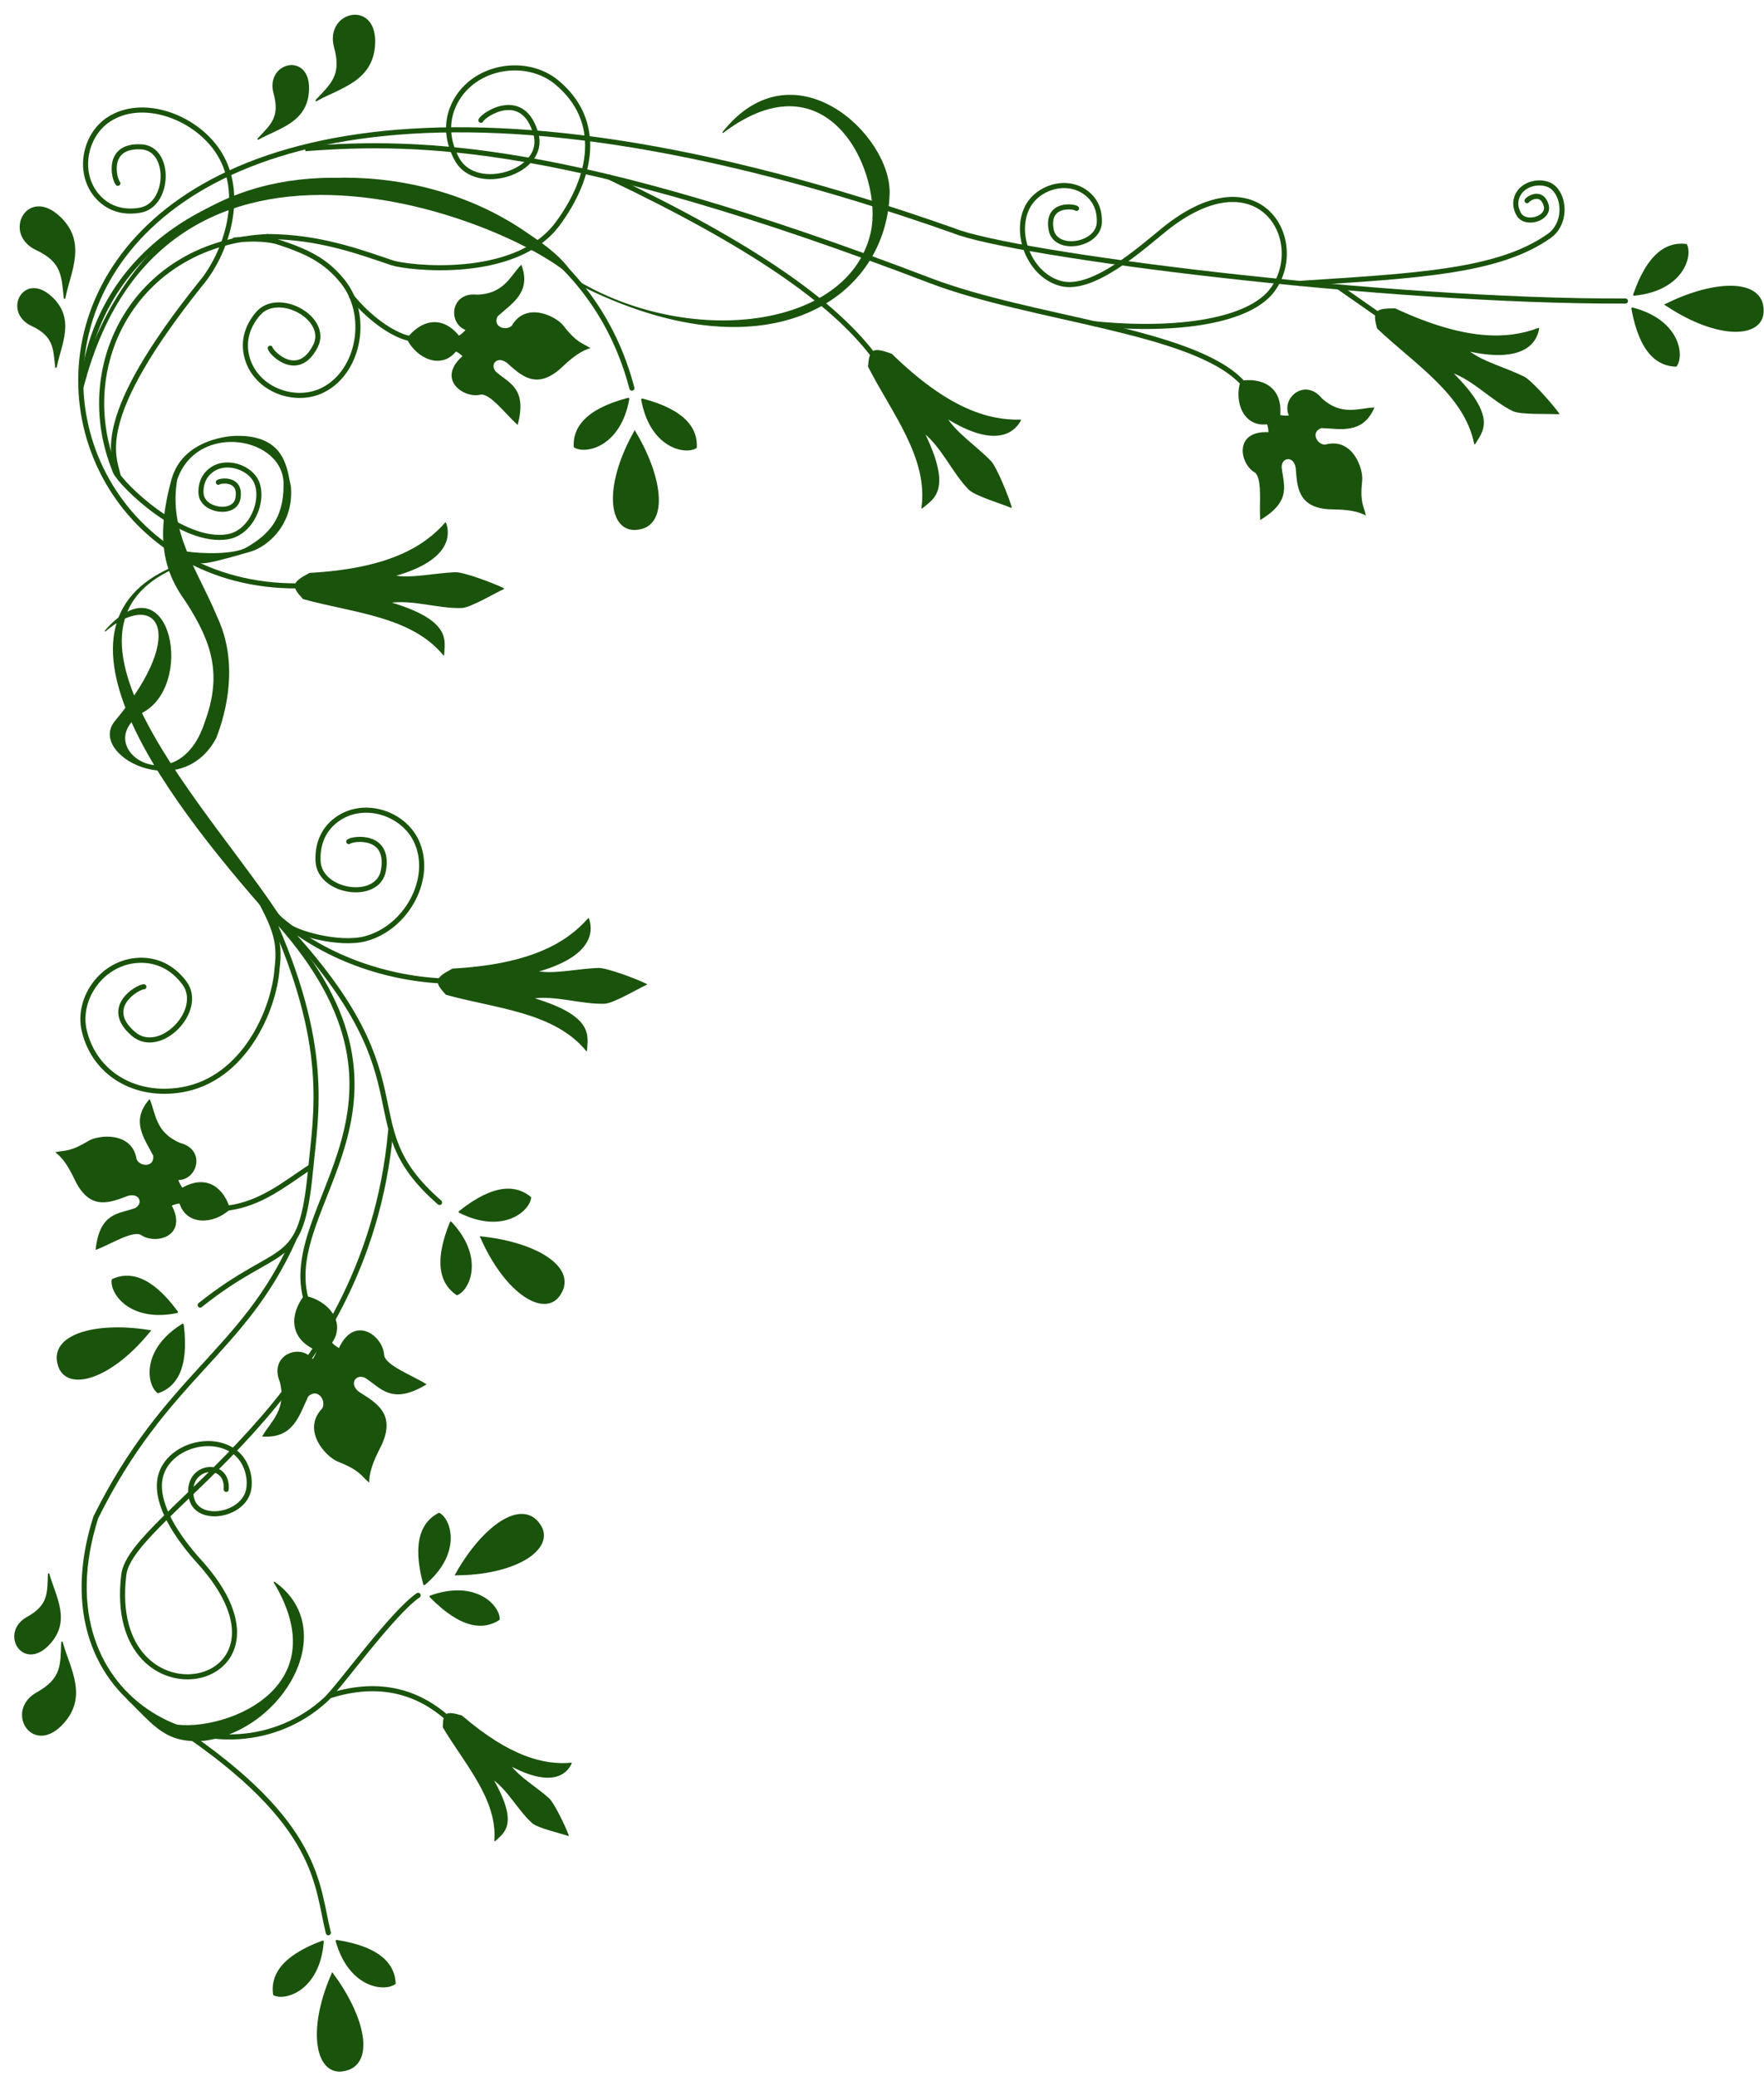 <?xml version="1.0" encoding="UTF-8" standalone="no"?><svg xmlns="http://www.w3.org/2000/svg" xmlns:xlink="http://www.w3.org/1999/xlink" fill="#1a530c" height="408.6" preserveAspectRatio="xMidYMid meet" version="1" viewBox="-2.8 -2.9 347.2 408.6" width="347.2" zoomAndPan="magnify"><g id="change1_4"><path d="m48.031 24.443c2.533-2.717 4.482-4.219 3.159-8.982-1.647-5.931 6.784-7.992 6.69-0.929-0.087 6.569-5.836 7.646-9.85 9.912z" fill="inherit" stroke="#1a530c" stroke-linecap="round" stroke-linejoin="round" stroke-width="0.3"/></g><g id="change1_5"><path d="m59.431 16.883c2.949-3.162 5.216-4.909 3.677-10.45-1.916-6.9 7.896-9.298 7.787-1.081-0.101 7.642-6.793 8.895-11.464 11.531z" fill="inherit" stroke="#1a530c" stroke-linecap="round" stroke-linejoin="round" stroke-width="0.3"/></g><path d="m20.402 33.178c-0.702-0.658-2.503-7.573 4.626-7.176 5.905 0.329 5.592 11.415-0.215 12.463-2.638 0.476-5.771 0.11-8.23-2.489-4.305-4.551-2.825-12.26 2.086-15.414 6.532-4.196 16.543-0.63 21.178 5.964 6.108 8.69 1.614 20.844-3.183 26.446-20.985 26.259-17.217 33.503-16.234 37.656" fill="none" stroke="#1a530c" stroke-linecap="round" stroke-linejoin="round"/><path d="m91.86 20.771c0.518-1.151 8.317-6.315 10.83 2.712 2.081 7.477-11.77 11.779-15.513 5.007-1.7-3.076-2.569-7.124-0.388-11.28 3.818-7.275 14.06-8.796 19.955-3.932 9.173 7.568 7.051 18.713 0.143 27.964-8.331 11.156-29.671 8.549-32.492 7.587-6.526-2.202-14.424-5.141-24.51-5.169" fill="none" stroke="#1a530c" stroke-linecap="round" stroke-linejoin="round"/><path d="m50.388 65.631c0.22 0.98 5.481 6.251 8.884-0.384 2.819-5.496-7.301-11.062-11.305-6.381-1.819 2.126-3.143 5.143-2.106 8.731 1.816 6.281 9.519 9.014 14.943 6.252 7.215-3.674 9.114-14.824 3.834-21.367-3.343-4.142-6.964-5.884-13.038-7.861-2.607-0.607-5.33-0.537-8.225-0.279" fill="none" stroke="#1a530c" stroke-linecap="round" stroke-linejoin="round"/><path d="m65.847 162.74c0.772-0.643 8.154-1.619 6.812 5.716-1.111 6.076-12.528 4.326-12.853-1.825-0.147-2.794 0.64-5.994 3.648-8.208 5.266-3.875 13.04-1.351 15.659 4.143 3.484 7.308-1.848 17.122-9.974 19.282-5.247 1.395-14.178-1.205-15.624-2.822-1.881-1.103-4.257-4.932-6.386-7.398" fill="none" stroke="#1a530c" stroke-linecap="round" stroke-linejoin="round"/><path d="m25.522 191.31c-1.121-0.028-8.261 4.05-2.005 9.317 5.181 4.363 13.965-4.679 9.988-10.057-1.806-2.443-4.711-4.607-8.878-4.469-7.295 0.24-12.352 7.516-10.84 13.865 2.011 8.445 10.028 13.206 19.264 11.604 12.171-2.112 18.1-15.648 18.679-23.848 0.754-5.824-0.651-8.647-4.978-16.472" fill="none" stroke="#1a530c" stroke-linecap="round" stroke-linejoin="round"/><path d="m209.09 38.115c-0.575-0.463-6.03-1.106-4.98 4.251 0.87 4.438 9.28 3.045 9.469-1.461 0.086-2.047-0.521-4.382-2.759-5.974-3.917-2.786-9.634-0.862-11.522 3.186-2.511 5.385 0.761 13.283 6.762 14.798 6.391 1.614 16.018-7.206 20.428-10.742 18.445-14.787 28.17 2.138 21.26 11.854-4.394 6.178-18.453 8.427-34.978 6.816" fill="none" stroke="#1a530c" stroke-linecap="round" stroke-linejoin="round"/><path d="m297.76 36.6c0.181-0.395 2.898-2.168 3.773 0.931 0.725 2.567-4.101 4.045-5.405 1.719-0.592-1.056-0.895-2.446-0.135-3.873 1.33-2.498 5.198-2.929 6.952-1.35 2.366 2.13 2.43 7.218-0.826 9.515-9.997 7.053-25.901 7.821-49.152 9.336" fill="none" stroke="#1a530c" stroke-linecap="round" stroke-linejoin="round"/><path d="m40.176 92.019c0.436-0.361 4.604-0.908 3.846 3.207-0.627 3.408-7.074 2.427-7.257-1.024-0.083-1.567 0.361-3.362 2.059-4.604 2.973-2.174 7.608-0.462 8.842 2.324 1.646 3.717-0.955 10.011-5.631 10.816-8.833 1.52-20.845-10.077-22.152-12.829" fill="none" stroke="#1a530c" stroke-linecap="round" stroke-linejoin="round"/><g id="change1_6"><path d="m8.213 69.356c-0.411-3.692-0.281-6.149-4.756-8.249-5.572-2.615-1.643-10.354 3.654-5.681 4.926 4.346 1.998 9.409 1.101 13.93z" fill="inherit" stroke="#1a530c" stroke-linecap="round" stroke-linejoin="round" stroke-width="0.3"/></g><g id="change1_7"><path d="m9.906 55.782c-0.477-4.297-0.325-7.155-5.532-9.598-6.483-3.042-1.909-12.048 4.253-6.612 5.731 5.056 2.322 10.948 1.278 16.21z" fill="inherit" stroke="#1a530c" stroke-linecap="round" stroke-linejoin="round" stroke-width="0.3"/></g><g id="change1_8"><path d="m6.781 306.9c-0.157 3.712 0.14 6.154-4.181 8.555-5.38 2.99-0.931 10.442 4.034 5.418 4.618-4.672 1.35-9.524 0.146-13.973z" fill="inherit" stroke="#1a530c" stroke-linecap="round" stroke-linejoin="round" stroke-width="0.3"/></g><g id="change1_9"><path d="m9.399 320.33c-0.182 4.319 0.165 7.161-4.862 9.954-6.26 3.478-1.081 12.15 4.696 6.305 5.372-5.436 1.568-11.082 0.167-16.259z" fill="inherit" stroke="#1a530c" stroke-linecap="round" stroke-linejoin="round" stroke-width="0.3"/></g><path d="m41.721 290.24c0.459-5.908-8.057-4.925-6.876 1.51 0.979 5.33 10.445 3.732 11.319-1.601 0.421-2.568-0.585-5.891-3.125-7.55-4.593-3.002-11.789-0.853-13.879 3.985-2.519 5.832 3.645 13.868 7.207 17.791 23.054 25.39-18.603 33.856-14.8 2.646 1.463-12.006 47.755-33.748 52.53-87.395" fill="none" stroke="#1a530c" stroke-linecap="round" stroke-linejoin="round"/><path d="m83.961 190.15c-11.212-0.582-24.551-4.921-34.195-14.496 34.01 34.476 15.053 41.654 33.948 58.107" fill="none" stroke="#1a530c" stroke-linecap="round"/><path d="m36.595 253.96c16.053-12.811 19.818-6.532 21.73-26.585 1.085-11.386 3.922-24.405-8.063-50.685 35.277 37.66 1.076 57.207 7.359 76.744" fill="none" stroke="#1a530c" stroke-linecap="round"/><path d="m41.96 234.88c6.542-0.851 11.047-4.605 16.23-8.053" fill="none" stroke="#1a530c"/><path d="m54.984 241.14c-9.92 22.174-25.141 26.845-38.918 54.574-11.972 37.475 25.661 53.989 45.276 35.855 2.578-2.384 13.038-16.965 18.159-20.492" fill="none" stroke="#1a530c" stroke-linecap="round"/><g id="change1_10"><path d="m36.137 107.14c-36.95 10.902 3.815 50.467 17.008 71.892l-2.293-1.188c-22.393-25.298-49.33-61.201-14.715-70.704z" fill="inherit" stroke="#1a530c" stroke-linejoin="round" stroke-width="0.3"/></g><g id="change1_11"><path d="m51.137 308.46c13.865 22.955-13.905 30.878-21.639 27.553 1.149 0.563-8.285-5.593-7.124-4.457 5.237 5.123 7.484 8.66 15.038 8.051 15.484-2.033 26.911-21.883 13.725-31.147z" fill="inherit" stroke="#1a530c" stroke-width="0.2"/></g><path d="m32.114 337.15c28.287 18.881 27.374 31.046 29.711 40.344" fill="none" stroke="#1a530c" stroke-linecap="round"/><path d="m62.067 330.86c10.091-3.206 17.618-0.566 23.238 4.402" fill="none" stroke="#1a530c" stroke-linejoin="round"/><path d="m317.13 56.346c-47.471 0.199-120.72-9.123-132.32-13.876-200.4-70.7-198.85 70.453-128.98 69.939" fill="none" stroke="#1a530c" stroke-linecap="round"/><path d="m77.683 63.681c-3.379-0.739-8.083-4.212-11.301-8.235" fill="none" stroke="#1a530c" stroke-linecap="round"/><path d="m19.861 89.788c-8.683-21.223 4.604-45.083 30.115-46.126" fill="none" stroke="#1a530c"/><path d="m13.641 71.39c7.485-51.008 93.477-53.217 107.93 2.103" fill="none" stroke="#1a530c" stroke-linecap="round"/><g id="change1_12"><path d="m13.51 73.449c16.581-64.391 91.777-29.69 97.551-20.456 36.446 18.498 60.365 3.53 61.139-17.669 0.425-11.633-18.882-29.718-32.754-12.118 21.046-15.955 31.773 8.168 29.238 19.63-4.263 19.273-36.132 22.894-58.499 9.193-4.205-12.872-75.755-45.791-96.894 19.055z" fill="inherit" stroke="#1a530c" stroke-width="0.2"/></g><path d="m241.6 72.266c-9.77-10.216-41.268-12.279-61.358-19.957-70.454-26.926-99.935-27.711-122.97-25.95" fill="none" stroke="#1a530c"/><path d="m169.08 67.001c-7.977-10.5-23.782-21.617-51.944-35.032" fill="none" stroke="#1a530c" stroke-linecap="round"/><g id="change1_23" stroke="#1a530c"><path d="m128.67 86.913c-8.86 1.624-11.14 5.248-11.213 8.611 2.053 1.454 8.873 0.541 11.213-8.611z" fill="inherit" stroke-linecap="round" stroke-linejoin="round" stroke-width="0.4" transform="rotate(-4.235 -28.298 186.757)"/><path d="m129.41 94.161c4.5 9.236 4.676 18.142-1.053 18.089-4.892 0.114-5.293-8.264 1.053-18.089z" fill="inherit" transform="rotate(-4.235 -28.298 186.757)"/><path d="m131.39 87.252c8.524 2.913 10.244 6.833 9.82 10.17-2.245 1.135-8.856-0.773-9.82-10.17z" fill="inherit" stroke-linecap="round" stroke-linejoin="round" stroke-width="0.4" transform="rotate(-4.235 -28.298 186.757)"/></g><g id="change1_24" stroke="#1a530c"><path d="m128.67 86.913c-8.86 1.624-11.14 5.248-11.213 8.611 2.053 1.454 8.873 0.541 11.213-8.611z" fill="inherit" stroke-linecap="round" stroke-linejoin="round" stroke-width="0.4" transform="rotate(-57.429 244.949 201.327)"/><path d="m129.41 94.161c4.5 9.236 4.676 18.142-1.053 18.089-4.892 0.114-5.293-8.264 1.053-18.089z" fill="inherit" transform="rotate(-57.429 244.949 201.327)"/><path d="m131.39 87.252c8.524 2.913 10.244 6.833 9.82 10.17-2.245 1.135-8.856-0.773-9.82-10.17z" fill="inherit" stroke-linecap="round" stroke-linejoin="round" stroke-width="0.4" transform="rotate(-57.429 244.949 201.327)"/></g><path d="m260.57 53.497 10.098 7.062" fill="none" stroke="#1a530c"/><g id="change1_13"><path d="m271.79 57.895c13.776 6.412 22.118 6.147 28.248 3.841-0.246 1.73-1.792 7.085-13.876 4.398 2.828 2.264 7.348 3.359 11.027 5.204 1.357 0.681 5.418 5.228 6.814 7.186-2.012-0.119-7.509 0.142-9.044-0.619-4.098-2.034-7.752-6.078-12.018-7.558 9.117 8.986 5.901 11.725 4.522 14.124-1.948-9.787-11.766-15.763-19.142-22.797-0.872-3.317-0.451-3.8 3.469-3.779z" fill="inherit" stroke="#1a530c" stroke-linecap="round" stroke-linejoin="round" stroke-width="0.2"/></g><g id="change1_14"><path d="m88.047 334.81c9.516 8.148 16.199 9.789 21.579 9.319-0.579 1.319-2.995 5.228-11.995 0.413 1.743 2.426 5.089 4.298 7.601 6.579 0.927 0.842 3.142 5.354 3.816 7.218-1.571-0.541-5.994-1.553-7.044-2.499-2.803-2.524-4.807-6.547-7.866-8.668 5.246 9.158 2.084 10.619 0.457 12.219 0.625-8.203-5.845-15.128-10.141-22.35 0.044-2.827 0.485-3.118 3.593-2.231z" fill="inherit" stroke="#1a530c" stroke-linecap="round" stroke-linejoin="round" stroke-width="0.2"/></g><g id="change1_25" stroke="#1a530c"><path d="m128.67 86.913c-8.86 1.624-11.14 5.248-11.213 8.611 2.053 1.454 8.873 0.541 11.213-8.611z" fill="inherit" stroke-linecap="round" stroke-linejoin="round" stroke-width="0.4" transform="scale(-1 1) rotate(-72.583 164.12 282.561)"/><path d="m129.41 94.161c4.5 9.236 4.676 18.142-1.053 18.089-4.892 0.114-5.293-8.264 1.053-18.089z" fill="inherit" transform="scale(-1 1) rotate(-72.583 164.12 282.561)"/><path d="m131.39 87.252c8.524 2.913 10.244 6.833 9.82 10.17-2.245 1.135-8.856-0.773-9.82-10.17z" fill="inherit" stroke-linecap="round" stroke-linejoin="round" stroke-width="0.4" transform="scale(-1 1) rotate(-72.583 164.12 282.561)"/></g><g id="change1_15"><path d="m17.924 121.27c12.266-14.028 17.459 9.237 8.053 15.549-12.516 6.961 6.13 19.562 11.646 2.354 3.405-9.284 1.454-15.653-3.841-23.788-3.943-5.459-6.057-11.798-2.726-23.912 2.221-8.004 11.669-8.466 12.39-8.487 10.136-0.299 10.136 6.865 10.903 9.788 0.668 7.248-4.288 11.758-7.929 12.823-11.566 3.383-8.759 1.95-12.198 2.085l-0.501-1.961c3.476 0.51 9.622 0.625 12.08-0.805 4.432-2.578 7.248-5.679 7.31-12.142 0.47-9.817-17.131-12.973-21.124-1.301-1.842 10.331 4.177 18.123 7.867 27.071 4.28 9.072 1.796 18.653-0.186 23.788-6.969 13-25.324 3.131-19.7-3.345 15.033-18.169 7.56-25.934-2.044-17.717z" fill="inherit" stroke="#1a530c" stroke-width="0.2"/></g><g id="change1_16"><path d="m241.46 72.143c3.909-0.638 8.139 1.009 7.62 6.721 0.603 0.158 1.43 0.182 1.951 0.093-1.678-3.395 2.962-7.421 6.257-3.407 3.933 3.602 7.345 1.965 10.283 1.858-2.282 5.061-6.42 3.995-10.283 3.841-2.362 0.802-0.974 3.492 0.743 3.469 5.249-1.51 7.407 4.56 7.186 6.938-0.488 4.351 0.314 5.095 0.681 6.721-2.248-1.109-4.761-1.073-7.248-1.146-5.911-0.456-6.035-4.301-6.319-8.053-0.404-2.514-2.88-2.237-2.974-0.248 0.271 3.429 2.194 6.547-4.027 10.345-0.215-3.046 0.509-8.401-1.224-9.339-2.848-1.798-3.909-8.077 2.865-7.666-0.034-0.468-0.041-1.218-0.341-1.766-4.486 0.602-6.496-4.201-5.173-8.363z" fill="inherit" stroke="#1a530c" stroke-width="0.2"/></g><g id="change1_17"><path d="m77.364 63.768c2.362-3.179 6.546-4.942 10.149-0.479 0.543-0.306 1.153-0.865 1.466-1.292-3.568-1.269-3.04-7.389 2.12-6.802 5.331-0.152 6.641-3.703 8.676-5.824 1.885 5.222-1.828 7.338-4.709 9.916-1.138 2.22 1.732 3.185 2.949 1.973 2.718-4.738 8.492-1.883 9.989-0.021 2.678 3.464 3.772 3.439 5.168 4.351-2.386 0.769-4.165 2.544-6.001 4.223-4.561 3.788-7.327 1.113-10.142-1.383-2.04-1.524-3.625 0.399-2.307 1.892 2.582 2.273 6.133 3.173 4.311 10.23-2.275-2.037-5.483-6.386-7.379-5.853-3.296 0.692-8.429-3.077-3.28-7.498-0.35-0.312-0.878-0.846-1.474-1.03-2.802 3.555-7.588 1.506-9.535-2.403z" fill="inherit" stroke="#1a530c" stroke-width="0.2"/></g><g id="change1_18"><path d="m42.378 235.07c-1.065-3.815-4.337-6.962-9.302-4.089-0.397-0.481-0.766-1.221-0.904-1.732 3.786 0.096 5.489-5.806 0.462-7.109-4.921-2.055-4.87-5.839-6.009-8.55-3.633 4.198-0.927 7.505 0.837 10.945 0.265 2.48-2.759 2.351-3.46 0.784-0.837-5.398-7.25-4.804-9.316-3.604-3.743 2.272-4.755 1.857-6.385 2.207 1.952 1.574 2.975 3.869 4.086 6.095 2.898 5.172 6.44 3.668 9.963 2.349 2.451-0.69 3.24 1.673 1.475 2.594-3.225 1.195-6.863 0.761-7.695 8.002 2.854-1.085 7.409-3.993 8.988-2.815 2.828 1.829 8.972 0.152 5.752-5.822 0.439-0.166 1.123-0.475 1.745-0.433 1.34 4.324 6.542 4.129 9.763 1.178z" fill="inherit" stroke="#1a530c" stroke-width="0.2"/></g><g id="change1_19"><path d="m57.083 252.21c-2.575 3.403-3.136 8.262 2.567 10.643-0.153 0.654-0.547 1.454-0.894 1.906-2.39-3.308-8.56-0.914-6.396 4.245 1.451 5.56-1.826 7.986-3.406 10.732 5.97 0.373 7.038-4.105 8.836-7.863 1.953-1.847 3.817 0.83 2.931 2.455-4.081 4.241 0.615 9.352 2.992 10.339 4.391 1.725 4.696 2.864 6.06 4.033 0.075-2.7 1.374-5.075 2.557-7.482 2.541-5.861-1.06-7.915-4.491-10.074-2.192-1.651-0.681-3.87 1.261-2.958 3.13 1.985 5.133 5.386 11.883 1.372-2.793-1.738-8.26-3.744-8.281-5.867-0.279-3.618-5.727-7.79-8.746-1.13-0.428-0.268-1.14-0.653-1.51-1.213 2.832-3.971-0.732-8.304-5.363-9.138z" fill="inherit" stroke="#1a530c" stroke-width="0.2"/></g><g id="change1_2" stroke="#1a530c"><path d="m128.67 86.913c-8.86 1.624-11.14 5.248-11.213 8.611 2.053 1.454 8.873 0.541 11.213-8.611z" fill="inherit" stroke-linecap="round" stroke-linejoin="round" stroke-width="0.4" transform="rotate(-89.766 208.976 -22.937)"/><path d="m129.41 94.161c4.5 9.236 4.676 18.142-1.053 18.089-4.892 0.114-5.293-8.264 1.053-18.089z" fill="inherit" transform="rotate(-89.766 208.976 -22.937)"/><path d="m131.39 87.252c8.524 2.913 10.244 6.833 9.82 10.17-2.245 1.135-8.856-0.773-9.82-10.17z" fill="inherit" stroke-linecap="round" stroke-linejoin="round" stroke-width="0.4" transform="rotate(-89.766 208.976 -22.937)"/></g><g id="change1_20"><path d="m58.175 109.95c15.172-0.841 22.403-5.008 26.722-9.932 0.599 1.642 1.76 7.093-10.163 10.421 3.562 0.663 8.063-0.502 12.178-0.61 1.518-0.04 7.243 2.056 9.397 3.124-1.831 0.843-6.555 3.666-8.268 3.718-4.573 0.139-9.702-1.705-14.162-0.999 12.277 3.625 10.732 7.557 10.647 10.323-6.332-7.712-17.808-8.353-27.629-11.079-2.332-2.514-2.19-3.139 1.278-4.968z" fill="inherit" stroke="#1a530c" stroke-linecap="round" stroke-linejoin="round" stroke-width="0.2"/></g><g id="change1_21"><path d="m86.298 187.83c15.172-0.841 22.403-5.008 26.722-9.932 0.599 1.642 1.76 7.093-10.163 10.421 3.562 0.663 8.063-0.502 12.178-0.61 1.518-0.04 7.243 2.056 9.397 3.124-1.831 0.843-6.555 3.666-8.268 3.718-4.573 0.139-9.702-1.705-14.162-0.999 12.277 3.625 10.732 7.557 10.647 10.323-6.332-7.712-17.808-8.353-27.629-11.079-2.332-2.514-2.19-3.139 1.278-4.968z" fill="inherit" stroke="#1a530c" stroke-linecap="round" stroke-linejoin="round" stroke-width="0.2"/></g><g id="change1_1" stroke="#1a530c"><path d="m128.67 86.913c-8.86 1.624-11.14 5.248-11.213 8.611 2.053 1.454 8.873 0.541 11.213-8.611z" fill="inherit" stroke-linecap="round" stroke-linejoin="round" stroke-width="0.4" transform="rotate(-124.06 164.891 211.521)"/><path d="m129.41 94.161c4.5 9.236 4.676 18.142-1.053 18.089-4.892 0.114-5.293-8.264 1.053-18.089z" fill="inherit" transform="rotate(-124.06 164.891 211.521)"/><path d="m131.39 87.252c8.524 2.913 10.244 6.833 9.82 10.17-2.245 1.135-8.856-0.773-9.82-10.17z" fill="inherit" stroke-linecap="round" stroke-linejoin="round" stroke-width="0.4" transform="rotate(-124.06 164.891 211.521)"/></g><g id="change1_3" stroke="#1a530c"><path d="m128.67 86.913c-8.86 1.624-11.14 5.248-11.213 8.611 2.053 1.454 8.873 0.541 11.213-8.611z" fill="inherit" stroke-linecap="round" stroke-linejoin="round" stroke-width="0.4" transform="rotate(-9.868 1787.779 626.592)"/><path d="m129.41 94.161c4.5 9.236 4.676 18.142-1.053 18.089-4.892 0.114-5.293-8.264 1.053-18.089z" fill="inherit" transform="rotate(-9.868 1787.779 626.592)"/><path d="m131.39 87.252c8.524 2.913 10.244 6.833 9.82 10.17-2.245 1.135-8.856-0.773-9.82-10.17z" fill="inherit" stroke-linecap="round" stroke-linejoin="round" stroke-width="0.4" transform="rotate(-9.868 1787.779 626.592)"/></g><g id="change1_22"><path d="m172.67 66.815c10.876 10.611 18.835 13.123 25.383 12.977-0.805 1.551-4.036 6.092-14.55-0.444 1.919 3.073 5.821 5.602 8.682 8.561 1.055 1.092 3.381 6.727 4.051 9.037-1.859-0.779-7.133-2.352-8.329-3.579-3.194-3.276-5.302-8.302-8.838-11.111 5.628 11.498 1.686 13.017-0.41 14.825 1.402-9.88-5.883-18.769-10.514-27.849 0.276-3.418 0.832-3.736 4.525-2.417z" fill="inherit" stroke="#1a530c" stroke-linecap="round" stroke-linejoin="round" stroke-width="0.2"/></g></svg>
